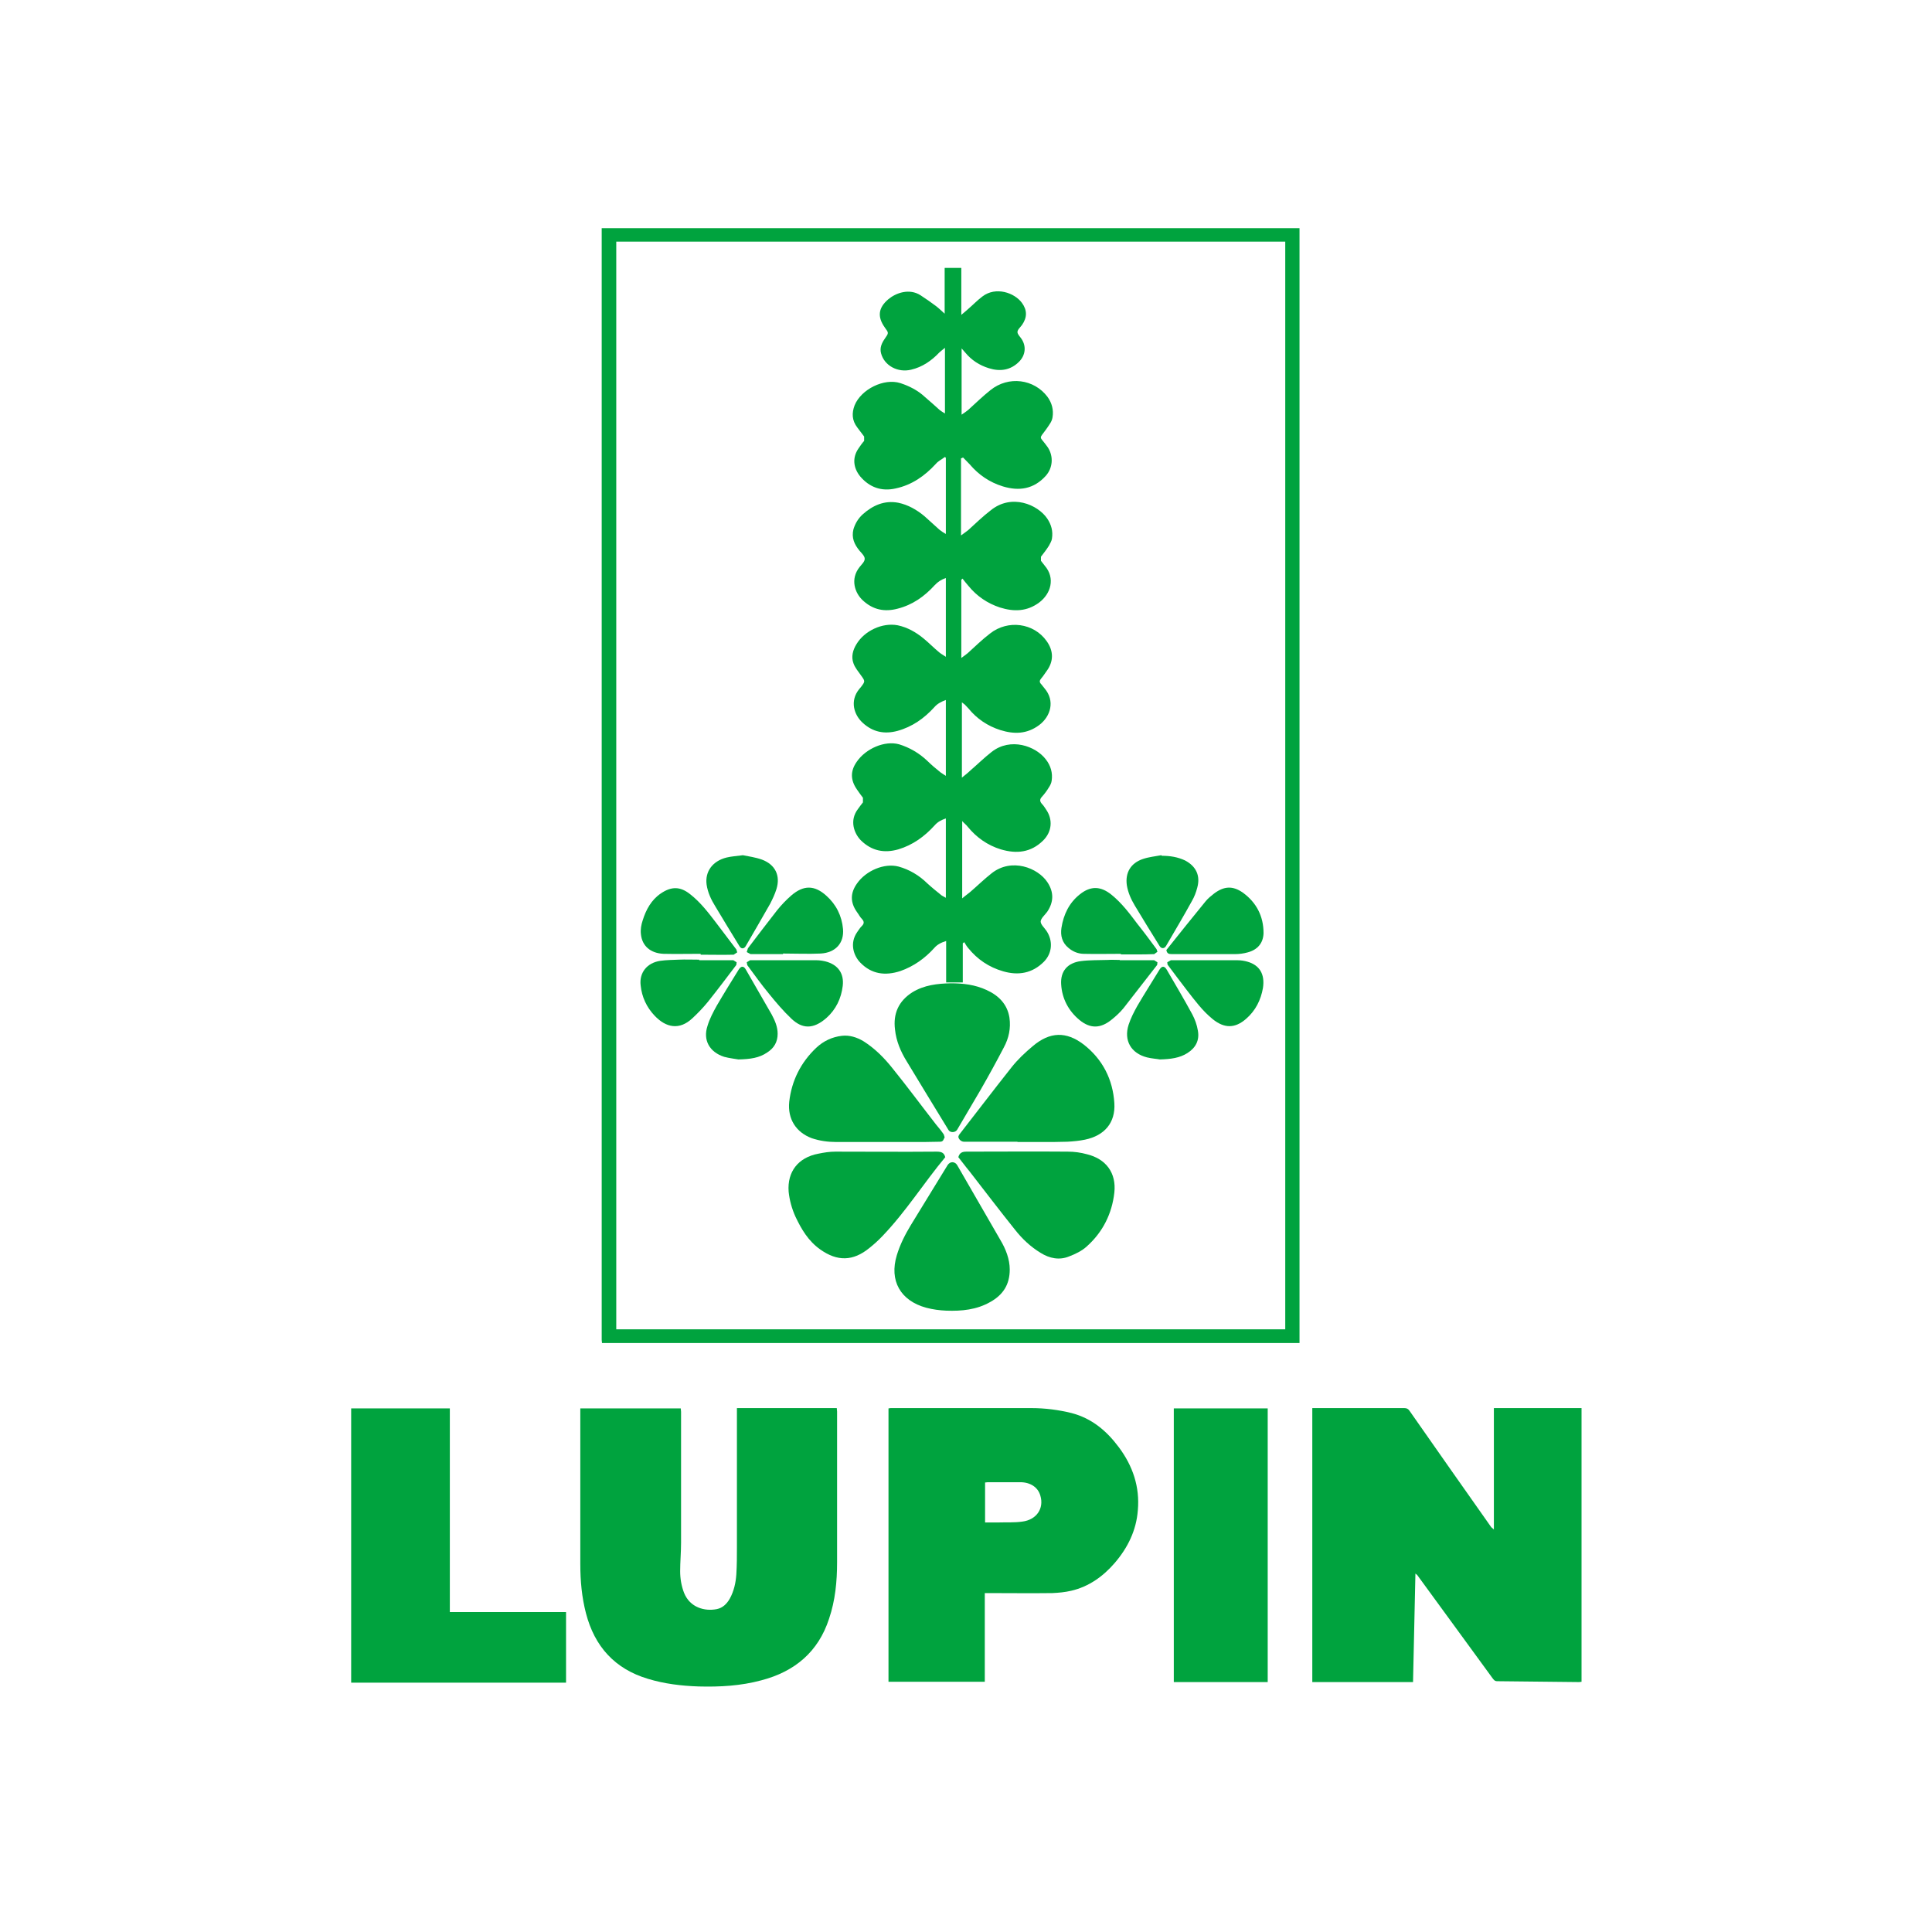 <svg width="128" height="128" viewBox="0 0 128 128" fill="none" xmlns="http://www.w3.org/2000/svg">
<rect width="128" height="128" fill="white"/>
<path d="M40.829 88.072H85.151V16.008H40.829V88.072ZM86.096 15.119V15.389V88.671V88.98H39.884L39.864 88.767V15.119H86.096Z" fill="#00A33E"/>
<path d="M93.617 111.442H86.943V93.29H87.179C89.128 93.29 91.077 93.29 93.046 93.29C93.204 93.29 93.302 93.349 93.381 93.465C95.173 96.035 96.984 98.606 98.796 101.177L98.973 101.332V93.29H104.781V111.422L104.624 111.442C102.812 111.422 101.001 111.403 99.19 111.384C99.012 111.384 98.953 111.268 98.874 111.171C97.221 108.89 95.547 106.628 93.893 104.347L93.775 104.251C93.716 106.667 93.677 109.045 93.617 111.442Z" fill="#00A33E"/>
<path d="M38.447 93.31H45.102L45.122 93.542C45.122 96.422 45.122 99.322 45.122 102.202C45.122 102.84 45.062 103.478 45.062 104.096C45.062 104.579 45.141 105.063 45.319 105.527C45.712 106.513 46.697 106.764 47.484 106.609C47.878 106.532 48.154 106.261 48.351 105.913C48.626 105.411 48.745 104.869 48.784 104.309C48.823 103.71 48.823 103.091 48.823 102.492C48.823 99.515 48.823 96.519 48.823 93.542V93.29H55.439L55.459 93.522C55.459 96.847 55.459 100.172 55.459 103.497C55.459 104.773 55.34 106.029 54.927 107.247C54.218 109.431 52.663 110.746 50.438 111.326C49.079 111.693 47.701 111.77 46.283 111.732C45.141 111.693 44.019 111.558 42.936 111.229C40.731 110.572 39.392 109.083 38.821 106.88C38.545 105.817 38.447 104.734 38.447 103.632C38.447 100.269 38.447 96.905 38.447 93.522V93.31Z" fill="#00A33E"/>
<path d="M65.284 100.868C65.559 100.868 65.835 100.868 66.091 100.868C66.642 100.849 67.194 100.887 67.725 100.81C68.671 100.694 69.182 99.94 68.926 99.09C68.769 98.529 68.257 98.2 67.588 98.2C66.879 98.2 66.17 98.2 65.441 98.2L65.264 98.22V100.868H65.284ZM58.865 93.31L59.003 93.29C62.114 93.29 65.225 93.29 68.336 93.29C69.242 93.29 70.127 93.406 70.994 93.619C72.333 93.967 73.317 94.798 74.124 95.881C75.05 97.118 75.522 98.51 75.385 100.056C75.286 101.39 74.715 102.55 73.849 103.555C73.081 104.444 72.136 105.121 70.974 105.391C70.561 105.488 70.147 105.527 69.714 105.546C68.316 105.565 66.918 105.546 65.52 105.546H65.245V111.422H58.865V93.31V93.31Z" fill="#00A33E"/>
<path d="M37.502 111.481H23.266V93.31H29.803V106.803H37.502V111.481Z" fill="#00A33E"/>
<path d="M83.989 93.31H77.767V111.442H83.989V93.31Z" fill="#00A33E"/>
<path d="M63.669 30.37V35.474C63.846 35.338 64.004 35.242 64.142 35.126C64.634 34.681 65.107 34.217 65.638 33.811C67.017 32.69 68.749 33.425 69.379 34.352C69.655 34.758 69.773 35.203 69.694 35.686C69.675 35.841 69.576 35.995 69.498 36.15C69.34 36.401 69.163 36.633 68.966 36.885V37.155L69.222 37.484C69.931 38.315 69.616 39.34 68.848 39.919C68.04 40.519 67.174 40.538 66.249 40.248C65.422 39.977 64.713 39.494 64.162 38.818C64.024 38.663 63.906 38.508 63.768 38.334L63.689 38.412V43.592C63.846 43.476 63.984 43.38 64.103 43.283C64.595 42.838 65.067 42.374 65.599 41.968C66.78 41.041 68.493 41.273 69.34 42.471C69.812 43.128 69.812 43.824 69.34 44.462C69.222 44.617 69.123 44.791 68.986 44.945C68.867 45.081 68.848 45.197 68.986 45.332L69.202 45.603C69.911 46.434 69.616 47.458 68.848 48.038C68.04 48.638 67.194 48.657 66.268 48.367C65.422 48.096 64.713 47.613 64.162 46.936L63.925 46.685L63.728 46.531V51.518C63.945 51.344 64.122 51.208 64.28 51.054C64.752 50.648 65.205 50.203 65.697 49.817C66.957 48.831 68.611 49.43 69.281 50.3C69.616 50.725 69.753 51.208 69.675 51.73C69.655 51.885 69.576 52.04 69.498 52.156C69.36 52.388 69.202 52.6 69.025 52.794C68.867 52.968 68.887 53.103 69.045 53.277C69.143 53.373 69.222 53.509 69.301 53.625C69.773 54.301 69.694 55.113 69.104 55.693C68.296 56.486 67.351 56.582 66.308 56.273C65.422 56.002 64.693 55.48 64.122 54.785C64.024 54.649 63.886 54.553 63.748 54.398V59.52C63.945 59.346 64.122 59.23 64.28 59.095C64.752 58.689 65.205 58.245 65.697 57.858C67.017 56.814 68.769 57.491 69.399 58.457C69.832 59.114 69.812 59.772 69.379 60.41C69.222 60.622 68.966 60.835 68.946 61.048C68.946 61.26 69.202 61.473 69.34 61.685C69.773 62.343 69.714 63.155 69.163 63.715C68.395 64.488 67.469 64.643 66.465 64.353C65.52 64.082 64.752 63.56 64.142 62.807C64.043 62.691 63.965 62.555 63.886 62.42L63.787 62.497V65.088H62.685V62.343C62.37 62.439 62.094 62.575 61.897 62.807C61.287 63.483 60.539 64.025 59.653 64.334C58.648 64.662 57.743 64.546 56.995 63.773C56.561 63.329 56.266 62.497 56.798 61.743C56.896 61.608 56.975 61.473 57.093 61.357C57.251 61.202 57.27 61.067 57.113 60.893C56.975 60.758 56.896 60.584 56.778 60.429C56.325 59.791 56.325 59.172 56.778 58.535C57.369 57.684 58.589 57.162 59.535 57.413C60.243 57.607 60.893 57.993 61.425 58.515C61.74 58.805 62.055 59.057 62.389 59.327L62.665 59.482V54.224C62.37 54.321 62.114 54.456 61.917 54.688C61.248 55.422 60.48 55.983 59.515 56.273C58.57 56.544 57.743 56.37 57.034 55.674C56.581 55.21 56.266 54.359 56.837 53.605C56.955 53.451 57.054 53.296 57.172 53.161V52.852C57.034 52.678 56.896 52.484 56.778 52.31C56.345 51.692 56.325 51.092 56.758 50.474C57.349 49.604 58.609 49.043 59.574 49.314C60.263 49.527 60.893 49.894 61.425 50.397C61.7 50.667 61.996 50.919 62.311 51.17C62.409 51.247 62.527 51.305 62.665 51.402V46.376C62.35 46.492 62.094 46.627 61.897 46.859C61.228 47.594 60.44 48.154 59.456 48.425C58.589 48.657 57.822 48.502 57.152 47.884C56.601 47.381 56.266 46.453 56.935 45.641L57.034 45.525C57.329 45.139 57.329 45.139 57.034 44.733C56.857 44.481 56.64 44.23 56.542 43.94C56.384 43.515 56.502 43.07 56.739 42.684C57.27 41.794 58.452 41.234 59.475 41.427C60.125 41.563 60.696 41.891 61.208 42.316C61.562 42.606 61.877 42.935 62.232 43.225C62.35 43.322 62.488 43.399 62.665 43.515V38.296C62.37 38.392 62.133 38.547 61.917 38.779C61.248 39.514 60.46 40.074 59.475 40.325C58.609 40.557 57.841 40.403 57.172 39.784C56.64 39.301 56.305 38.373 56.955 37.561C57.093 37.387 57.29 37.213 57.29 37.02C57.29 36.846 57.093 36.653 56.955 36.498C56.601 36.073 56.404 35.628 56.542 35.068C56.66 34.681 56.857 34.352 57.152 34.082C57.822 33.483 58.589 33.135 59.515 33.309C60.164 33.444 60.736 33.772 61.248 34.198C61.582 34.488 61.897 34.797 62.232 35.087C62.35 35.184 62.488 35.28 62.665 35.377V30.332L62.606 30.274C62.409 30.428 62.153 30.544 61.996 30.738C61.267 31.53 60.42 32.129 59.338 32.361C58.392 32.574 57.605 32.284 56.995 31.569C56.522 30.989 56.463 30.312 56.876 29.713C56.995 29.539 57.113 29.365 57.251 29.21V28.921C57.093 28.727 56.955 28.515 56.798 28.321C56.443 27.857 56.423 27.374 56.62 26.852C57.054 25.789 58.57 25.035 59.653 25.383C60.243 25.576 60.814 25.866 61.267 26.292C61.602 26.581 61.937 26.872 62.252 27.161C62.35 27.239 62.468 27.316 62.606 27.393V23.044C62.449 23.179 62.33 23.257 62.232 23.353C61.72 23.895 61.11 24.32 60.361 24.494C59.475 24.706 58.589 24.223 58.373 23.411C58.274 23.044 58.412 22.735 58.629 22.425C58.885 22.058 58.885 22.058 58.629 21.71C58.117 20.995 58.176 20.396 58.865 19.816C59.357 19.41 60.243 19.081 60.992 19.565C61.346 19.797 61.681 20.029 62.015 20.28C62.193 20.415 62.37 20.589 62.586 20.782V17.748H63.689V20.86C63.886 20.705 64.004 20.589 64.142 20.473C64.457 20.203 64.752 19.893 65.087 19.642C65.973 18.965 67.213 19.391 67.706 20.067C68.06 20.55 68.06 21.034 67.706 21.536C67.588 21.691 67.41 21.846 67.41 22C67.41 22.155 67.588 22.309 67.686 22.464C68.001 22.947 67.942 23.527 67.528 23.953C66.957 24.532 66.268 24.629 65.52 24.397C64.89 24.204 64.358 23.856 63.945 23.353L63.709 23.083V27.471C63.886 27.355 64.024 27.258 64.142 27.161C64.634 26.717 65.107 26.253 65.619 25.847C66.82 24.881 68.513 25.112 69.399 26.292C69.694 26.698 69.812 27.161 69.734 27.645C69.714 27.799 69.635 27.973 69.537 28.109C69.379 28.36 69.202 28.592 69.025 28.824C68.927 28.959 68.946 29.037 69.045 29.152C69.182 29.307 69.301 29.481 69.419 29.636C69.812 30.235 69.753 31.008 69.281 31.53C68.493 32.4 67.528 32.555 66.446 32.226C65.559 31.955 64.831 31.453 64.24 30.757C64.103 30.602 63.945 30.467 63.807 30.312L63.669 30.37Z" fill="#00A33E"/>
<path d="M62.626 76.667C61.208 78.368 60.027 80.262 58.471 81.886C58.196 82.176 57.92 82.427 57.605 82.678C56.522 83.567 55.478 83.587 54.336 82.775C53.549 82.214 53.096 81.441 52.702 80.61C52.466 80.088 52.308 79.528 52.249 78.948C52.151 77.633 52.879 76.686 54.218 76.435C54.592 76.357 54.966 76.299 55.34 76.299C57.585 76.299 59.83 76.319 62.055 76.299C62.389 76.299 62.547 76.377 62.626 76.667Z" fill="#00A33E"/>
<path d="M63.492 76.666C63.571 76.376 63.748 76.299 64.024 76.299C66.268 76.299 68.513 76.28 70.738 76.299C71.171 76.299 71.604 76.357 72.018 76.473C73.278 76.782 73.967 77.71 73.829 79.005C73.672 80.416 73.061 81.634 71.998 82.582C71.683 82.871 71.25 83.084 70.836 83.239C70.187 83.509 69.537 83.374 68.946 83.007C68.277 82.601 67.725 82.079 67.253 81.48C66.229 80.204 65.245 78.909 64.24 77.614C63.965 77.285 63.728 76.956 63.492 76.666Z" fill="#00A33E"/>
<path d="M67.41 75.642C66.229 75.642 65.048 75.642 63.866 75.642C63.689 75.642 63.512 75.487 63.492 75.313L63.532 75.197C64.693 73.709 65.835 72.201 67.017 70.713C67.43 70.191 67.922 69.727 68.434 69.301C69.556 68.354 70.639 68.316 71.801 69.205C73.061 70.191 73.731 71.524 73.829 73.09C73.908 74.385 73.179 75.236 71.88 75.506C71.506 75.584 71.092 75.622 70.718 75.642C70.167 75.661 69.616 75.661 69.064 75.661C68.513 75.661 67.962 75.661 67.41 75.661V75.642V75.642Z" fill="#00A33E"/>
<path d="M58.688 75.661C57.585 75.661 56.483 75.661 55.4 75.661C54.848 75.661 54.297 75.584 53.785 75.41C52.742 75.023 52.17 74.134 52.289 72.994C52.446 71.602 53.056 70.384 54.08 69.418C54.553 68.973 55.124 68.702 55.774 68.625C56.286 68.567 56.758 68.722 57.191 68.973C57.959 69.456 58.589 70.094 59.141 70.79C60.125 72.008 61.051 73.264 62.015 74.501C62.193 74.714 62.37 74.927 62.527 75.159L62.586 75.352C62.508 75.468 62.508 75.642 62.291 75.642C61.917 75.642 61.562 75.661 61.208 75.661C60.381 75.661 59.535 75.661 58.688 75.661Z" fill="#00A33E"/>
<path d="M66.898 84.109C66.898 85.114 66.446 85.79 65.619 86.254C64.713 86.776 63.709 86.873 62.685 86.834C62.252 86.815 61.799 86.757 61.366 86.641C59.653 86.177 58.904 84.843 59.416 83.162C59.633 82.446 59.968 81.789 60.342 81.171C61.149 79.837 61.976 78.522 62.783 77.189C62.941 76.937 63.256 76.937 63.413 77.189C64.358 78.832 65.323 80.494 66.268 82.137C66.642 82.756 66.898 83.432 66.898 84.109Z" fill="#00A33E"/>
<path d="M63 65.145C63.807 65.145 64.614 65.242 65.363 65.59C66.17 65.957 66.741 66.537 66.879 67.427C66.977 68.122 66.839 68.78 66.505 69.398C66.012 70.345 65.501 71.273 64.969 72.201C64.457 73.09 63.925 73.96 63.413 74.849C63.295 75.043 62.961 75.062 62.842 74.869C61.917 73.361 60.992 71.834 60.066 70.307C59.672 69.669 59.377 68.973 59.298 68.219C59.16 67.156 59.535 66.325 60.44 65.745C61.228 65.261 62.094 65.165 63 65.145Z" fill="#00A33E"/>
<path d="M74.282 63.194C73.455 63.194 72.628 63.213 71.821 63.194C71.447 63.194 71.092 63.058 70.797 62.807C70.364 62.459 70.246 61.976 70.324 61.473C70.462 60.584 70.836 59.811 71.545 59.25C72.274 58.67 72.943 58.709 73.652 59.289C74.341 59.849 74.853 60.545 75.365 61.222C75.798 61.763 76.212 62.324 76.625 62.884L76.684 63.058L76.468 63.213C76.054 63.232 75.66 63.232 75.247 63.232C74.912 63.232 74.597 63.232 74.262 63.232V63.194H74.282Z" fill="#00A33E"/>
<path d="M51.954 63.619C52.682 63.619 53.391 63.619 54.12 63.619C54.317 63.619 54.514 63.657 54.691 63.696C55.518 63.909 55.931 64.489 55.833 65.32C55.734 66.151 55.38 66.885 54.75 67.446C53.864 68.219 53.135 68.161 52.426 67.485C51.895 66.982 51.403 66.402 50.95 65.842C50.438 65.223 49.985 64.585 49.512 63.947L49.473 63.754L49.69 63.619C50.418 63.619 51.186 63.619 51.954 63.619Z" fill="#00A33E"/>
<path d="M46.323 63.618C47.071 63.618 47.839 63.618 48.587 63.618L48.804 63.754L48.784 63.928C48.154 64.759 47.543 65.571 46.894 66.383C46.579 66.769 46.224 67.137 45.87 67.465C45.023 68.258 44.137 68.103 43.369 67.291C42.838 66.731 42.523 66.054 42.444 65.281C42.345 64.45 42.857 63.792 43.743 63.657C44.157 63.599 44.551 63.599 44.964 63.58C45.417 63.56 45.87 63.58 46.323 63.58V63.618Z" fill="#00A33E"/>
<path d="M77.275 62.942C78.122 61.879 78.988 60.796 79.874 59.714C80.031 59.52 80.248 59.346 80.445 59.192C81.095 58.709 81.666 58.67 82.335 59.134C83.241 59.791 83.713 60.7 83.713 61.821C83.694 62.478 83.32 62.922 82.67 63.096C82.394 63.174 82.099 63.212 81.823 63.212C80.425 63.212 79.027 63.212 77.629 63.212C77.432 63.212 77.314 63.174 77.275 62.942Z" fill="#00A33E"/>
<path d="M79.815 63.619C80.543 63.619 81.272 63.619 82 63.619C82.217 63.619 82.453 63.657 82.65 63.715C83.457 63.947 83.812 64.546 83.674 65.455C83.536 66.248 83.182 66.963 82.552 67.504C81.823 68.142 81.114 68.142 80.347 67.523C79.677 66.982 79.165 66.286 78.653 65.629C78.22 65.068 77.787 64.489 77.354 63.909L77.334 63.754L77.57 63.619C78.299 63.619 79.067 63.619 79.815 63.619Z" fill="#00A33E"/>
<path d="M51.855 63.213C51.147 63.213 50.438 63.213 49.729 63.213L49.473 63.077L49.552 62.826C50.182 61.995 50.832 61.144 51.481 60.313C51.757 59.965 52.092 59.617 52.426 59.327C53.234 58.631 53.962 58.631 54.75 59.346C55.4 59.926 55.774 60.68 55.852 61.55C55.931 62.478 55.36 63.116 54.376 63.174C53.549 63.213 52.722 63.174 51.875 63.174V63.213H51.855Z" fill="#00A33E"/>
<path d="M46.421 63.193C45.594 63.193 44.767 63.212 43.96 63.193C43.093 63.154 42.542 62.671 42.463 61.898C42.424 61.589 42.483 61.26 42.582 60.97C42.798 60.274 43.153 59.617 43.783 59.192C44.492 58.709 45.082 58.728 45.732 59.25C46.421 59.791 46.933 60.468 47.465 61.163C47.898 61.743 48.351 62.323 48.784 62.903L48.843 63.096L48.607 63.251C47.878 63.27 47.15 63.251 46.421 63.251V63.193Z" fill="#00A33E"/>
<path d="M74.203 63.619C74.951 63.619 75.719 63.619 76.468 63.619L76.684 63.754L76.665 63.928C75.916 64.875 75.188 65.842 74.44 66.789C74.203 67.079 73.908 67.35 73.613 67.582C72.904 68.142 72.234 68.161 71.525 67.582C70.797 66.982 70.364 66.17 70.305 65.223C70.246 64.353 70.718 63.793 71.604 63.677C72.195 63.599 72.786 63.619 73.376 63.599C73.652 63.58 73.908 63.599 74.184 63.599V63.619H74.203Z" fill="#00A33E"/>
<path d="M76.842 70.191C76.645 70.152 76.31 70.133 75.995 70.056C74.932 69.785 74.44 68.935 74.774 67.891C74.912 67.466 75.129 67.04 75.345 66.654C75.818 65.842 76.33 65.049 76.822 64.237C76.98 63.986 77.137 63.986 77.295 64.237C77.866 65.223 78.456 66.209 78.988 67.195C79.165 67.523 79.303 67.91 79.362 68.277C79.48 68.915 79.224 69.418 78.673 69.766C78.161 70.094 77.57 70.172 76.842 70.191Z" fill="#00A33E"/>
<path d="M76.98 56.698C77.511 56.698 78.023 56.776 78.515 57.008C79.244 57.394 79.539 58.013 79.323 58.805C79.244 59.115 79.126 59.424 78.968 59.694C78.417 60.7 77.826 61.686 77.255 62.671C77.137 62.865 76.94 62.865 76.822 62.671C76.271 61.782 75.719 60.893 75.188 60.004C74.932 59.578 74.735 59.134 74.656 58.651C74.538 57.819 74.912 57.182 75.719 56.911C76.113 56.776 76.527 56.737 76.94 56.66L76.98 56.698Z" fill="#00A33E"/>
<path d="M48.922 70.191C48.725 70.152 48.331 70.114 47.977 70.017C47.012 69.708 46.559 68.915 46.874 67.968C47.012 67.504 47.248 67.059 47.484 66.634C47.957 65.822 48.449 65.03 48.941 64.237C49.099 63.986 49.276 63.986 49.414 64.237C49.985 65.223 50.556 66.228 51.127 67.214C51.343 67.62 51.521 68.026 51.521 68.49C51.521 69.031 51.285 69.437 50.832 69.727C50.3 70.094 49.709 70.172 48.922 70.191Z" fill="#00A33E"/>
<path d="M49.217 56.66C49.591 56.737 50.044 56.795 50.477 56.95C51.363 57.278 51.718 58.013 51.442 58.902C51.343 59.231 51.186 59.559 51.029 59.868C50.497 60.816 49.946 61.744 49.414 62.671C49.296 62.884 49.099 62.884 48.981 62.671C48.449 61.802 47.917 60.932 47.386 60.042C47.11 59.598 46.894 59.134 46.815 58.612C46.697 57.742 47.209 57.046 48.134 56.814C48.449 56.737 48.784 56.718 49.217 56.66Z" fill="#00A33E"/>
</svg>
